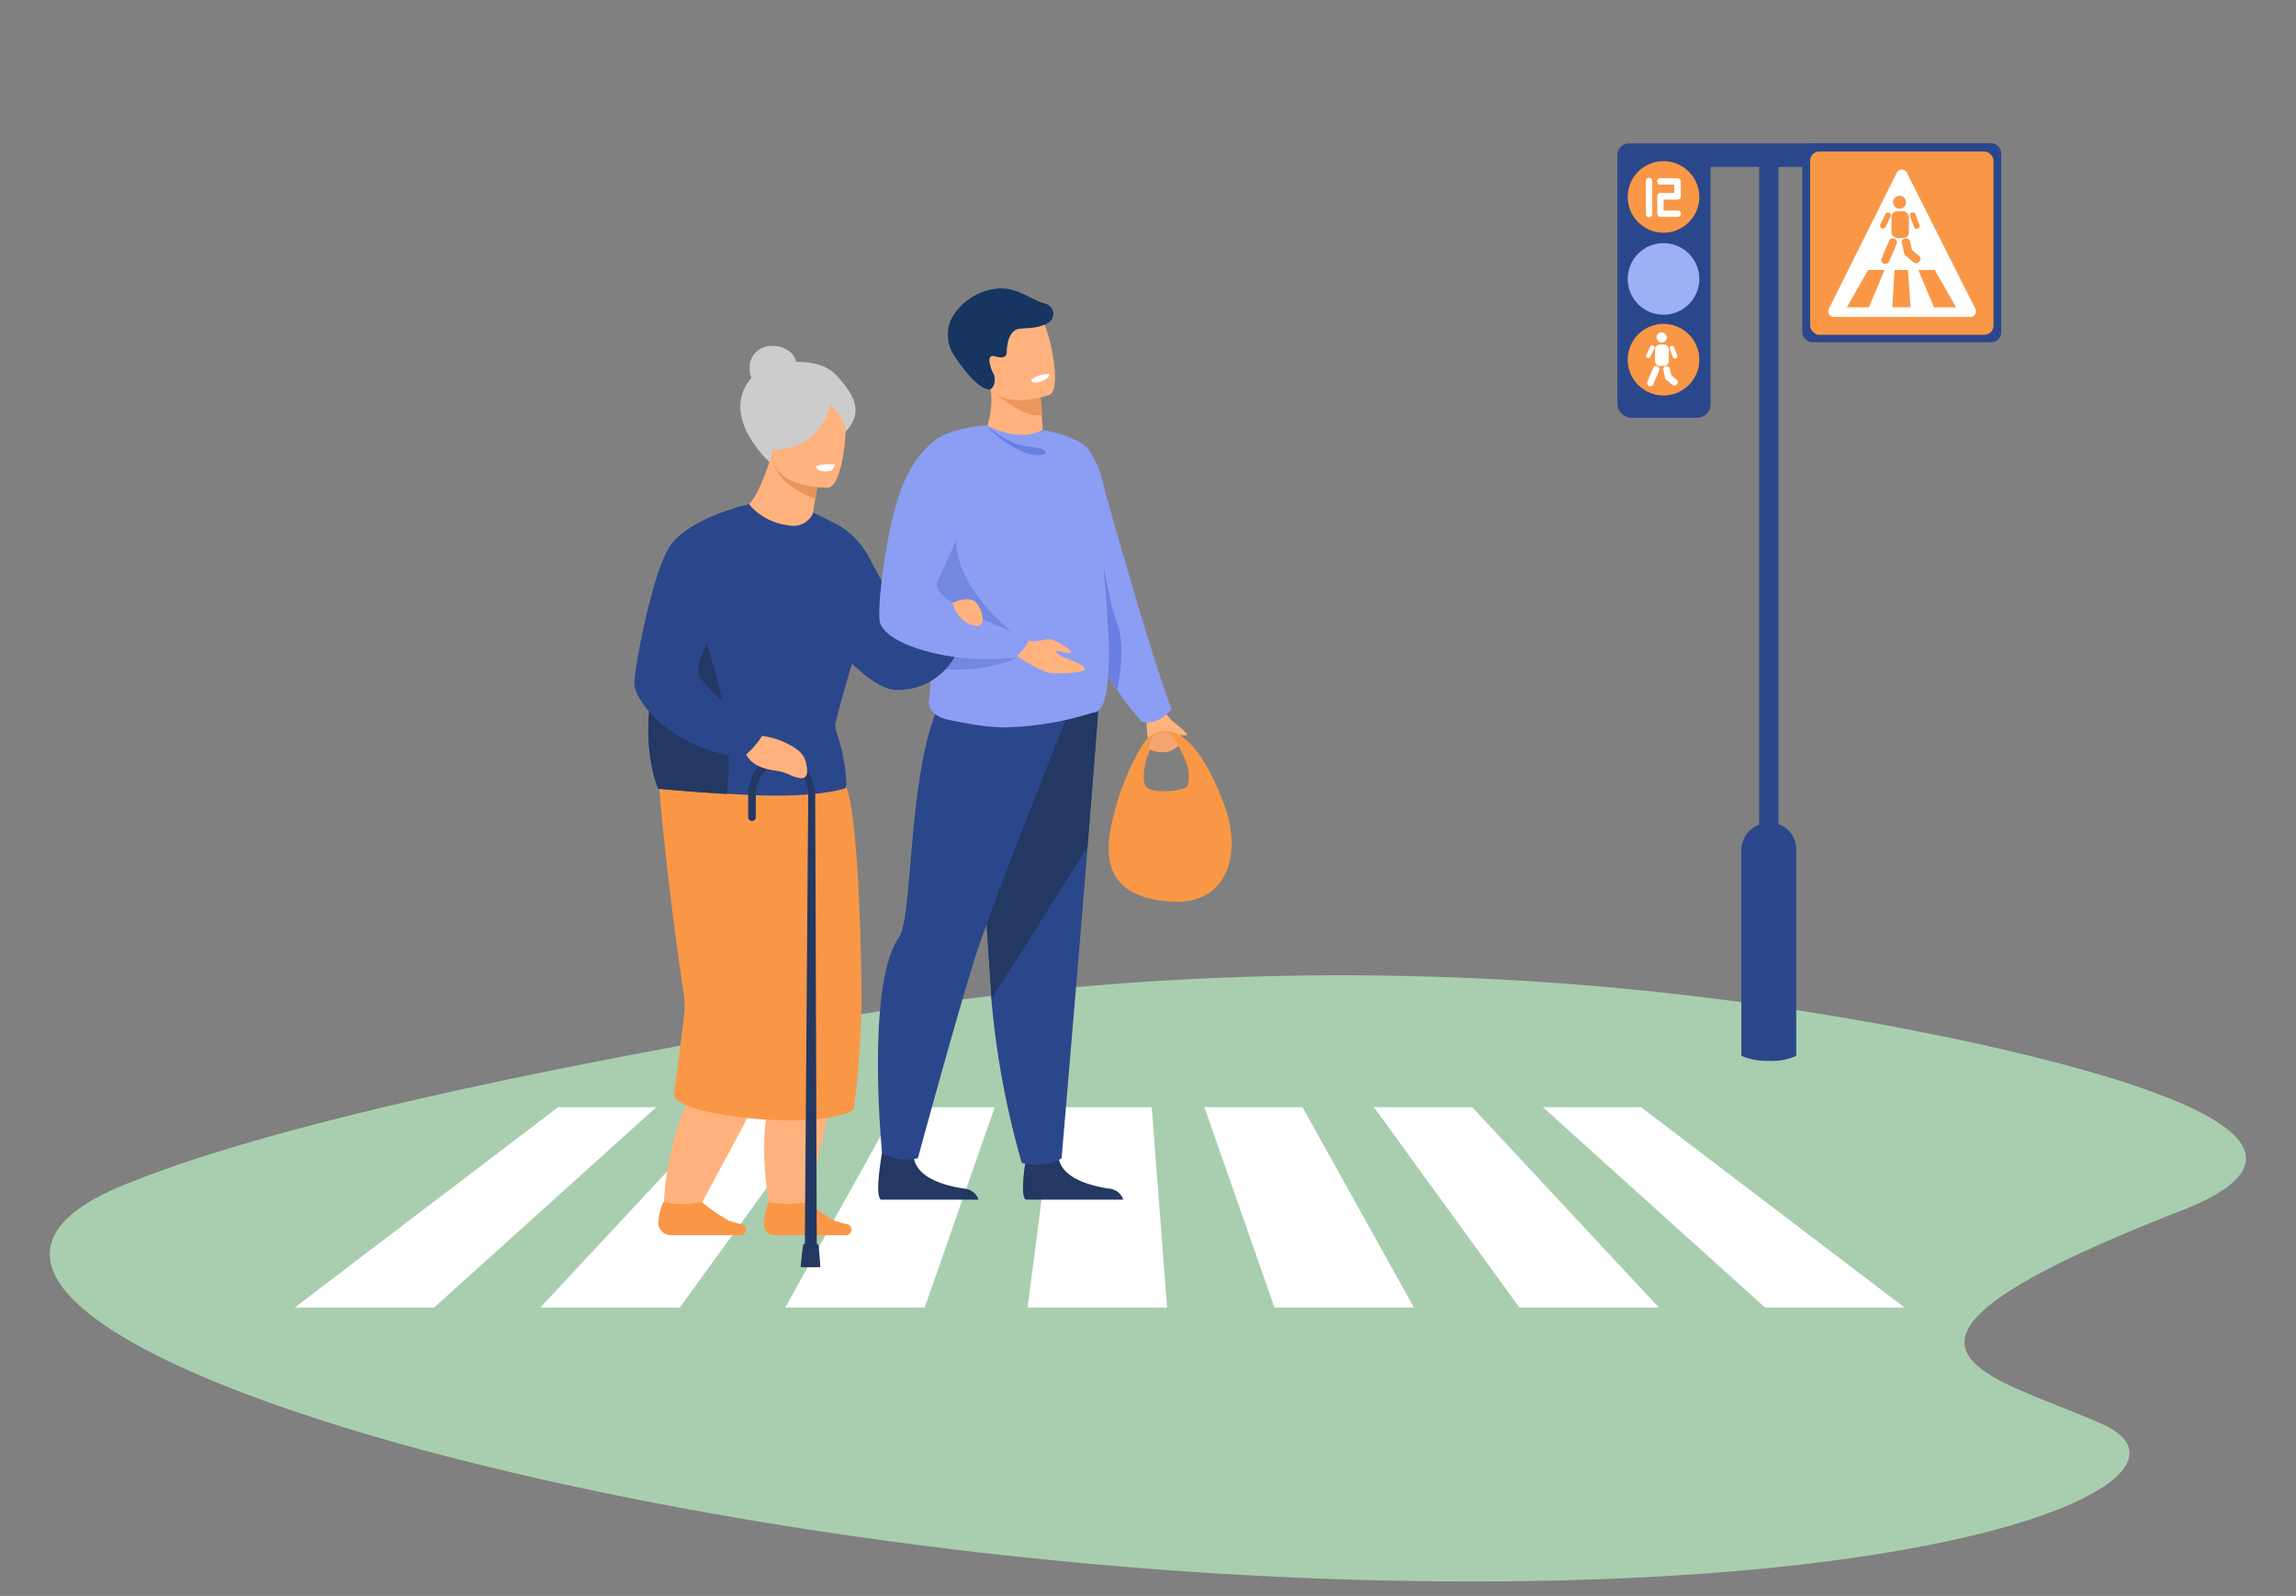 <svg id="Warstwa_1" data-name="Warstwa 1" xmlns="http://www.w3.org/2000/svg" viewBox="0 0 277.2 192.7"><rect x="0" y="0" width="277.2" height="192.7" fill="#808080" stroke="none"/><path d="M103.1,122.6a361,361,0,0,1,135.1,3.3c25.9,5.7,44.1,12.9,25.1,20.3-42.5,16.6-23.6,19.5-9.6,25.7s-15.3,20.7-88.1,18.9c-92.8-2.3-188.5-31.4-151.4-47.4C33.1,135.4,70.6,128,103.1,122.6Z" style="fill:#a8ceaf"/><polygon points="140.9 157.88 124.06 157.88 127.2 133.69 139.05 133.69 140.9 157.88" style="fill:#fff"/><polygon points="111.64 157.88 94.81 157.88 108.25 133.69 120.1 133.69 111.64 157.88" style="fill:#fff"/><polygon points="82.07 157.88 65.23 157.88 87.78 133.69 99.63 133.69 82.07 157.88" style="fill:#fff"/><polygon points="52.41 157.88 35.58 157.88 67.38 133.69 79.23 133.69 52.41 157.88" style="fill:#fff"/><polygon points="153.87 157.88 170.71 157.88 157.26 133.69 145.41 133.69 153.87 157.88" style="fill:#fff"/><polygon points="183.44 157.88 200.28 157.88 177.74 133.69 165.88 133.69 183.44 157.88" style="fill:#fff"/><polygon points="213.1 157.88 229.94 157.88 198.13 133.69 186.28 133.69 213.1 157.88" style="fill:#fff"/><path d="M140.46,85.86c.12.13,2.33,2.4,2.18,3.6s-3.51,1.68-3.86.89a20.79,20.79,0,0,1-.38-4.1Z" style="fill:#ffb27d"/><path d="M141.45,85.67a6.71,6.71,0,0,1-1.6,1.26,3,3,0,0,1-2,.21,33.36,33.36,0,0,1-3-3.86,43.34,43.34,0,0,1-3-5.24,37.25,37.25,0,0,1-3.06-8.69c-2.24-10.46,4.06-12.08,4.06-12.08S138.33,77.24,141.45,85.67Z" style="fill:#8c9df4"/><path d="M134.88,83.28a43.34,43.34,0,0,1-3-5.24l.71-13.21s1.23,7.61,2.32,10.57S134.88,83.28,134.88,83.28Z" style="fill:#6980e2"/><path d="M135.62,144.85H123.83c-.84-.57.23-6.17.23-6.17s3.22-1.22,3.77,1.26,4.1,3.27,6,3.57A2,2,0,0,1,135.62,144.85Z" style="fill:#233862"/><path d="M118.14,144.85H106.35c-.84-.57.23-6.17.23-6.17s3.22-1.22,3.77,1.26,4.1,3.27,6,3.57A2,2,0,0,1,118.14,144.85Z" style="fill:#233862"/><path d="M132.45,87.73s-.53,6.61-1.15,14.56c-.85,10.79-3.13,37.55-3.13,37.55s-1.5,1.28-4.81.58a104.16,104.16,0,0,1-3.67-19.77c0-.17,0-.35,0-.52-.78-10.73-2-33.32-2-33.32Z" style="fill:#2b478b"/><path d="M132.63,85.45s-.71,8.89-1.33,16.84l-11.61,18.36c0-.17,0-.35,0-.52-.78-10.73-2-33.32-2-33.32Z" style="fill:#233862"/><path d="M129.25,85.45s-8.42,21-11.11,28.89c-1.92,5.66-7.32,25.5-7.32,25.5a5.44,5.44,0,0,1-4.33-.66s-2-20.28,2.05-26c2.16-3,.54-31.53,9.28-31.77S129.25,85.45,129.25,85.45Z" style="fill:#2b478b"/><path d="M125.49,54.56a5.25,5.25,0,0,1-3.63.49,7.59,7.59,0,0,1-2.46-1,7.44,7.44,0,0,1-1-.75,1.44,1.44,0,0,0,.12-.18,10.64,10.64,0,0,0,1-6.74c0-.05.36,0,.92.16,1.68.39,5,1.34,5.18,1.39h0s0,.79.18,2.2l0,.39c0,.16,0,.34.06.52A11.92,11.92,0,0,1,125.49,54.56Z" style="fill:#ffb27d"/><path d="M125.84,50.09c-2.5.57-6.22-3.11-6.22-3.11a4,4,0,0,1,.85-.48c1.68.39,5,1.34,5.18,1.39h0S125.7,48.68,125.84,50.09Z" style="fill:#ed975d"/><path d="M133.77,81.92c-.19,2.4-.69,4.12-1.81,4.12a37.4,37.4,0,0,1-10.85,1.79,26.76,26.76,0,0,1-4.15-.45c-1.39-.23-2.48-.47-2.48-.47-1.19-.27-2.5-1-2.33-2.36.1-.72.16-1.65.21-2.72v-.21c0-.3,0-.61,0-.94,0-1.1.06-2.32.07-3.6,0-2.24,0-4.68,0-7.06,0-2.55,0-5,.13-7.1,0,0-1.17-8.19.12-9.54,1.52-1.57,6-2.05,6.26-2l.25,0s3.8,2.13,6.62.55H126c.68.11,4.11.9,5.29,2.15a11.07,11.07,0,0,1,2.09,6c.06,4-.1,8.65-.1,8.65,0,.66.11,1.51.19,2.47s.17,2.2.25,3.41c0,.62.07,1.24.1,1.87A47.81,47.81,0,0,1,133.77,81.92Z" style="fill:#8c9df4"/><path d="M119,51.39s4.2,4.33,7.2,3.45c0,0,.4-.59-1-.78S122.45,54,119,51.39Z" style="fill:#6980e2"/><path d="M126.68,47.69a13.17,13.17,0,0,1-2.33.54c-1.91.26-4.42.11-5.21-2.21-1.33-3.89-3-6.22.88-7.81,2.1-.85,3.44-.9,4.35-.57A3.19,3.19,0,0,1,126,39C126.74,40.22,128.27,47,126.68,47.69Z" style="fill:#ffb27d"/><path d="M126.27,36.68a1.27,1.27,0,0,1,.44,2.19c-1.5,1-3.35.63-4,.93-1,.43-1.15,2.06-1.16,2.58s-.09,1-1.41.65a.62.62,0,0,0-.48,0c-.55.32.15,1.9.36,2.24,0,0,.31,1.13-.37,1.68-.08.07-1.41.65-4.6-4.24a4.58,4.58,0,0,1-.21-4.17,7.1,7.1,0,0,1,6-3.72C123.13,34.85,124.4,36.22,126.27,36.68Z" style="fill:#163560"/><path d="M126.71,45.17s.09.51-1.09.91c0,0-1,.34-1.16-.18A3.37,3.37,0,0,1,126.71,45.17Z" style="fill:#fff"/><path d="M122.47,79.05s3.16,2.08,4.38,2.22c.83.09,4.11,0,4.13-.46,0-.58-2-1.2-2.53-1.44s-.94-.5-.93-.73,2,.52,1.81,0a6.13,6.13,0,0,0-2.54-1.44c-.46-.08-1.92.41-2.48.15S122.47,79.05,122.47,79.05Z" style="fill:#ffb27d"/><path d="M101.46,128.55l-1.15,4.81-.72,3-2.38,9.91a7.93,7.93,0,0,1-4.15,0,36.21,36.21,0,0,1-.8-7.37,24.7,24.7,0,0,1,.81-6.74,15.44,15.44,0,0,1,1-2.63C97.41,122.66,101.46,128.55,101.46,128.55Z" style="fill:#ffb27d"/><path d="M102.12,149.14H93.48a1.24,1.24,0,0,1-1.24-1.3,8.67,8.67,0,0,1,.33-2,6.09,6.09,0,0,1,.27-.71,11.4,11.4,0,0,0,4.64,0,19,19,0,0,0,3.25,2.25,13.59,13.59,0,0,0,1.6.45A.67.67,0,0,1,102.12,149.14Z" style="fill:#f99746"/><path d="M92.75,130.27l-2.35,4.35L89,137.32l-4.85,9a8,8,0,0,1-4-1.07,36.35,36.35,0,0,1,1.12-7.33,24.82,24.82,0,0,1,2.51-6.3,15.4,15.4,0,0,1,1.64-2.29C90.36,123.54,92.75,130.27,92.75,130.27Z" style="fill:#ffb27d"/><path d="M80.09,145.13a11.4,11.4,0,0,0,4.64,0A19,19,0,0,0,88,147.38a12.32,12.32,0,0,0,1.55.44.67.67,0,0,1-.19,1.32H81a1.52,1.52,0,0,1-1.52-1.65A7.25,7.25,0,0,1,80.09,145.13Z" style="fill:#f99746"/><path d="M103.07,134c-4.17,2.65-21.55.75-21.7-1.81,0,0,.86-6.42,1.16-9.11a12.1,12.1,0,0,0,.1-2.48c-1.8-12-3.32-26.06-3.14-28.75,0-.38.05-.58.05-.58s1.3-.11,3.29-.18c5.76-.23,17.28-.19,19.19,3.58s2,26.17,2,26.17A115.46,115.46,0,0,1,103.07,134Z" style="fill:#f99746"/><path d="M90.51,44.56a2.59,2.59,0,0,1,2.62-2.79c1.26-.08,3,.69,3,2.25s-1.26,3.35-2.82,3.35A2.81,2.81,0,0,1,90.51,44.56Z" style="fill:#ccc"/><path d="M92.91,55.8S86.14,49.71,91.35,45a3.9,3.9,0,0,1,1.78-.92c1.82-.39,5.88-1,7.92,1.31,2.21,2.44,3.08,4.3,1.24,6.52S92.91,55.8,92.91,55.8Z" style="fill:#ccc"/><path d="M99,55.74s-.1,1-.27,2.37c-.08.66-.18,1.41-.3,2.16-.09.55-.18,1.1-.28,1.62l-2.31,7.79-5.42-8.77s1.27-1,3-6.76l0-.09Z" style="fill:#ffb27d"/><path d="M102.17,94.19c.07.88-.15,1-.15,1s-3.33,1.21-11.71.79l-2.56-.14c-5.4-.32-8.29-.65-8.29-.65S75,85,83.35,72.44a40.41,40.41,0,0,1,3.33-4.35c1.35-1.53,1.64-3.58,2.15-5.54.15-.56-.27-.68-.06-1.21,0,0,1.51-.43,1.67-.43a7.39,7.39,0,0,0,4.81,2.53,2.6,2.6,0,0,0,2.93-1.52c.72.26,1.47.72,2.09,1a9.64,9.64,0,0,1,5.58,7.21s-4.7,15.43-5,17.35C100.73,88.35,101.81,89.68,102.17,94.19Z" style="fill:#2b478b"/><path d="M98.75,58.11c-.08.66-.18,1.41-.3,2.16-5.92-2.3-5.17-5.52-5-6.12l0-.09S96.5,56.21,98.75,58.11Z" style="fill:#e8945b"/><path d="M100,58.88s-6.62.21-6.69-3.92-1-6.88,3.25-7.19S101.62,49,102,50.39,101.7,58.72,100,58.88Z" style="fill:#ffb27d"/><path d="M100.58,47.15s-.41,7.87-8.49,7.13C92.09,54.28,92.26,43.76,100.58,47.15Z" style="fill:#ccc"/><path d="M99,47.83a8,8,0,0,1,3.13,3.81S104.82,47.92,99,47.83Z" style="fill:#ccc"/><path d="M87.75,95.88c-5.4-.32-8.29-.65-8.29-.65S75,85,83.35,72.44C85,76.36,89,86.84,87.75,95.88Z" style="fill:#233862"/><path d="M98.62,153l-.2-57.44s-.43-4.14-4-4.16c-3.85,0-4,3.86-4,3.86s0,.61.4.61a.47.47,0,0,0,.48-.36s.19-3.18,3.16-3.17c2.78,0,3.12,3.21,3.12,3.21L97.15,153Z" style="fill:#233862"/><path d="M96.66,153h2.39l-.2-2.5s0-.35-.46-.37-1.34-.09-1.42.18S96.66,153,96.66,153Z" style="fill:#233862"/><path d="M92,88.86a8.58,8.58,0,0,1,2.49.67c1.8.81,2.7,1.5,2.88,2.91,0,0,.48,1.72-.83,1.5s-1.21-.65-3.06-.91-3.08-1-3.51-2.24Z" style="fill:#ffb27d"/><path d="M90.44,60.91S84,62.23,81.17,65.54c-2.19,2.53-4.58,14.92-4.58,17s4.5,8,13.1,8.9A10.44,10.44,0,0,0,92,88.86s-7.61-6.44-7.71-7.51c-.29-3.08,5.57-11.06,5.57-11.06S94,65.31,90.44,60.91Z" style="fill:#2b478b"/><path d="M122.18,76.28s-6.86-5.2-6.72-11.19l-4.63,4.74.33,5.37Z" style="fill:#7388e0"/><path d="M90.79,99.13a.46.46,0,0,1-.46-.45V95.24a.46.46,0,0,1,.92,0v3.44A.46.46,0,0,1,90.79,99.13Z" style="fill:#233862"/><path d="M100.81,56.09s-.2.68-.52.74a2.33,2.33,0,0,1-1.26,0,1,1,0,0,1-.57-.53A5.34,5.34,0,0,1,100.81,56.09Z" style="fill:#fff"/><path d="M122.62,79.41c-3.73,1.94-9,1.42-10.22,1.27,0-1.1.06-2.32.07-3.6Z" style="fill:#7388e0"/><path d="M104.61,66.78l4.56,8.32,4.46.44,2,3a7.82,7.82,0,0,1-7.38,4.77c-3.2,0-8-6-8-6Z" style="fill:#2b478b"/><path d="M114.54,52.31s-3.26.86-5.44,6c-2.11,5-3.19,14.75-2.9,16.68.4,2.75,8.77,5.4,16.42,4.39,0,0,1.9-1.73,1.51-2.4,0,0-11.73-4.07-11-6.62.18-.6,2.71-5.25,3-7.94S114.54,52.31,114.54,52.31Z" style="fill:#8c9df4"/><path d="M115,72.79s1.65-.79,2.57-.26,1.49,2.79.65,3S115.63,75,115,72.79Z" style="fill:#ffb27d"/><path d="M147.94,97.58c-1.78-5.07-4.93-10.67-8.52-9a3.46,3.46,0,0,0-1.4,1.22,30.32,30.32,0,0,0-3.55,8.59c-1.75,6.48.11,10,6.91,10.48S149.88,103.12,147.94,97.58Zm-4.54-2.74c-.33.72-4.54,1.13-5.13,0s.3-5.51,2.15-5.88,3,3.73,3,3.73A4.58,4.58,0,0,1,143.4,94.84Z" style="fill:#f99746"/><path d="M139,90.58s-.54-.1,0-1.28a1.66,1.66,0,0,1,2.42-.55,4.68,4.68,0,0,1,.79,1.32S141.22,91.37,139,90.58Z" style="fill:#f4a671"/><path d="M141.45,87s2.22,1.65,1.8,1.79-1.56-.45-1.56-.45Z" style="fill:#ffb27d"/><rect x="195.28" y="17.47" width="11.25" height="32.98" rx="1.61" transform="translate(401.8 67.91) rotate(180)" style="fill:#2b478b"/><path d="M196.69,20.15H218.8a1.41,1.41,0,0,0,1.42-1.42h0a1.42,1.42,0,0,0-1.42-1.42H196.69a1.43,1.43,0,0,0-1.42,1.42h0A1.42,1.42,0,0,0,196.69,20.15Z" style="fill:#2b478b"/><rect x="217.6" y="17.3" width="24.03" height="24.03" rx="1.21" transform="translate(459.22 58.62) rotate(180)" style="fill:#2b478b"/><rect x="218.54" y="18.3" width="22.14" height="22.14" rx="1.11" transform="translate(459.22 58.73) rotate(180)" style="fill:#f99746"/><path d="M237.85,38.27H221.42a.68.68,0,0,1-.61-1L229,20.85a.68.68,0,0,1,1.22,0l8.27,16.44A.68.68,0,0,1,237.85,38.27Z" style="fill:#fff"/><polygon points="233.59 32.6 236.16 37.11 233.5 37.11 231.6 32.59 233.59 32.6" style="fill:#f99746"/><polygon points="225.54 32.6 222.97 37.11 225.63 37.11 227.53 32.59 225.54 32.6" style="fill:#f99746"/><polygon points="230.67 37.09 228.46 37.09 228.73 32.6 230.35 32.6 230.67 37.09" style="fill:#f99746"/><path d="M228.56,24.42a.78.78,0,1,1,.78.78A.78.78,0,0,1,228.56,24.42Z" style="fill:#f99746"/><rect x="228.36" y="25.51" width="2.11" height="3.24" rx="0.7" style="fill:#f99746"/><path d="M227.44,31.83h0a.5.5,0,0,1-.26-.65l.89-2.11a.5.5,0,0,1,.65-.26h0a.49.49,0,0,1,.26.64l-.89,2.11A.51.51,0,0,1,227.44,31.83Z" style="fill:#f99746"/><rect x="229.74" y="28.79" width="1.01" height="2.13" rx="0.41" transform="translate(-0.76 53.07) rotate(-13.13)" style="fill:#f99746"/><rect x="230.38" y="29.83" width="1.01" height="2.13" rx="0.41" transform="translate(59.34 188.48) rotate(-50.19)" style="fill:#f99746"/><path d="M227.17,27.55h0a.34.34,0,0,1-.15-.46l.61-1.24a.34.34,0,0,1,.46-.15h0a.36.36,0,0,1,.16.47l-.61,1.23A.36.36,0,0,1,227.17,27.55Z" style="fill:#f99746"/><path d="M231.52,27.61h0a.35.35,0,0,1-.44-.21l-.47-1.3a.35.35,0,0,1,.21-.44h0a.35.35,0,0,1,.44.21l.46,1.29A.34.34,0,0,1,231.52,27.61Z" style="fill:#f99746"/><path d="M205.16,33.66A4.32,4.32,0,1,0,200.84,38,4.32,4.32,0,0,0,205.16,33.66Z" style="fill:#9db0f4"/><path d="M205.16,43.43a4.32,4.32,0,1,0-4.32,4.32A4.32,4.32,0,0,0,205.16,43.43Z" style="fill:#f99746"/><path d="M200,40.75a.61.61,0,0,1,.61-.62.62.62,0,0,1,.62.62.61.61,0,0,1-.62.61A.61.61,0,0,1,200,40.75Z" style="fill:#fff"/><rect x="199.81" y="41.61" width="1.67" height="2.57" rx="0.55" style="fill:#fff"/><path d="M199.09,46.61h0a.39.39,0,0,1-.2-.51l.7-1.67a.39.39,0,0,1,.51-.2h0a.4.4,0,0,1,.21.51l-.71,1.67A.39.39,0,0,1,199.09,46.61Z" style="fill:#fff"/><rect x="200.91" y="44.21" width="0.8" height="1.69" rx="0.33" transform="translate(-4.97 46.9) rotate(-13.13)" style="fill:#fff"/><rect x="201.42" y="45.03" width="0.8" height="1.69" rx="0.33" transform="translate(37.4 171.58) rotate(-50.21)" style="fill:#fff"/><path d="M198.88,43.22h0a.28.28,0,0,1-.13-.37l.49-1a.28.28,0,0,1,.37-.12h0a.27.27,0,0,1,.12.36l-.49,1A.27.27,0,0,1,198.88,43.22Z" style="fill:#fff"/><path d="M202.32,43.28h0a.27.27,0,0,1-.35-.16l-.37-1a.28.28,0,0,1,.17-.35h0a.27.27,0,0,1,.35.16l.37,1A.28.28,0,0,1,202.32,43.28Z" style="fill:#fff"/><path d="M205.16,23.79a4.32,4.32,0,1,0-4.32,4.31A4.32,4.32,0,0,0,205.16,23.79Z" style="fill:#f99746"/><path d="M199.09,21.47h0a.38.38,0,0,0-.38.38v4a.38.38,0,0,0,.38.38h0a.39.39,0,0,0,.39-.38v-4A.39.39,0,0,0,199.09,21.47Z" style="fill:#fff"/><path d="M202.5,24.1h.05a.38.38,0,0,0,.38-.38v-1.8a.38.38,0,0,0-.15-.3.32.32,0,0,0-.25-.1h-2.08a.39.39,0,0,0-.38.39.38.38,0,0,0,.38.38h1.68v1l-1.68,0a.38.38,0,0,0-.37.32.22.22,0,0,0,0,.08V25.8a.38.38,0,0,0,.38.38h2.1a.38.38,0,0,0,0-.76h-1.71V24.1Z" style="fill:#fff"/><rect x="212.38" y="19.47" width="2.33" height="106.29" transform="translate(427.1 145.23) rotate(180)" style="fill:#2b478b"/><path d="M210.24,127.49a7.93,7.93,0,0,0,3.31.6,6.93,6.93,0,0,0,3.31-.6v-25a3.12,3.12,0,0,0-3.12-3.12h-.22a3.28,3.28,0,0,0-3.28,3.28Z" style="fill:#2b478b"/></svg>